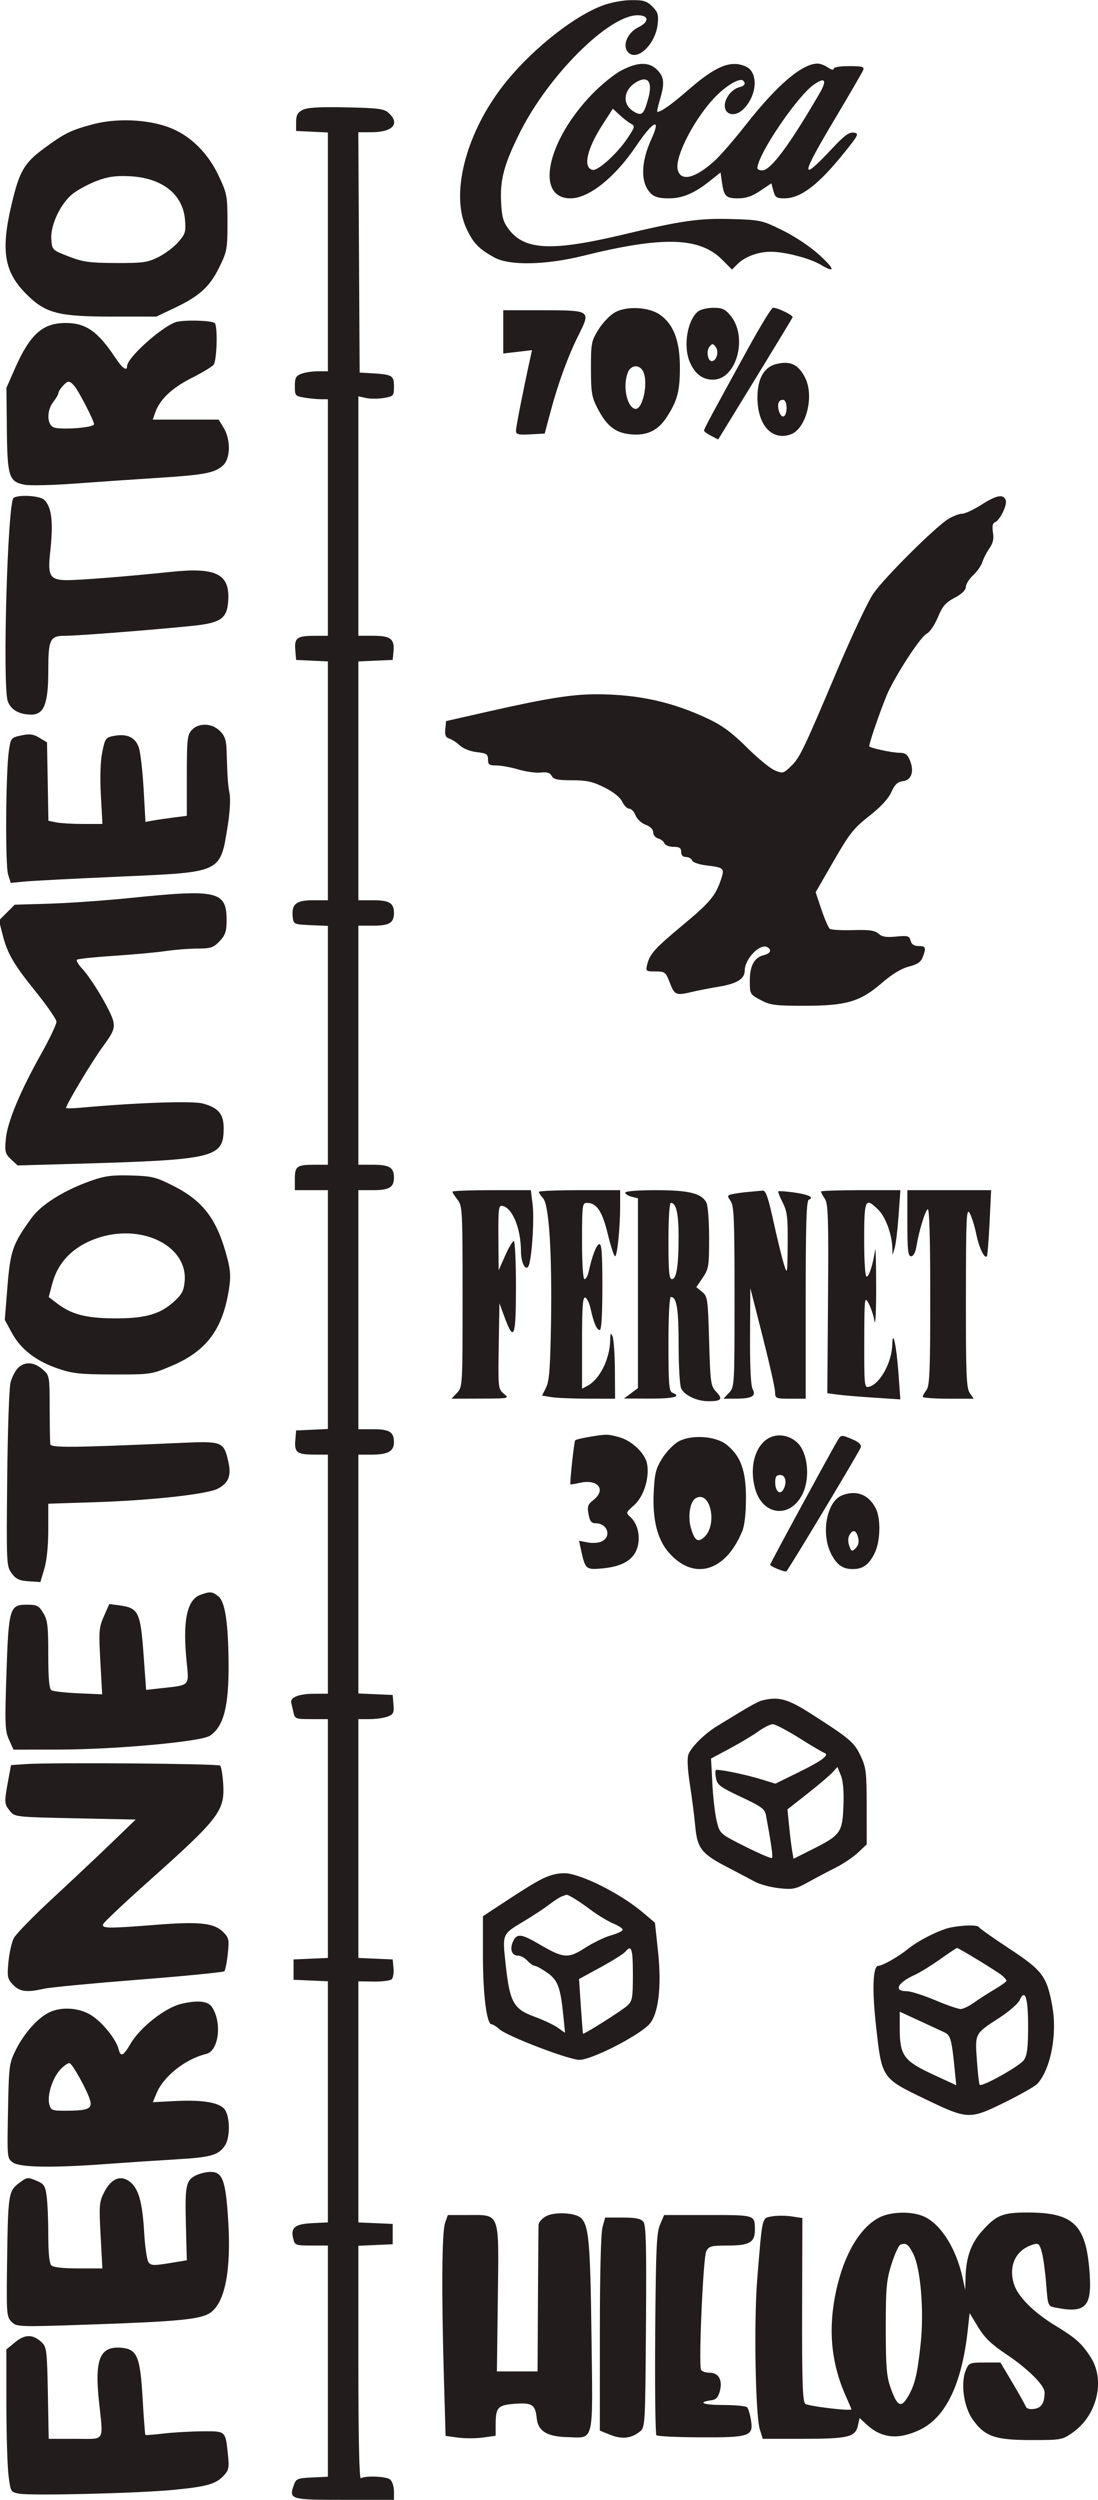 <svg id="svgContent" version="1.1" width="432" height="983" style="position: relative; width: 432px; height: 983px; margin:auto; user-select: none; cursor: default;" xmlns="http://www.w3.org/2000/svg" xmlns:xlink="http://www.w3.org/1999/xlink" viewBox="0 0 432 983"><g id="svgPath"><path d="M 237 2.193 C 224.711 6.860, 207.382 21.025, 196.997 34.893 C 182.955 53.644, 177.325 76.564, 183.503 89.834 C 186.198 95.623, 188.346 97.855, 194.500 101.256 C 200.415 104.526, 214.702 104.248, 229.500 100.575 C 260.695 92.832, 275.226 93.226, 284.055 102.055 L 288 106 290.088 103.912 C 293.067 100.933, 298.249 99, 303.258 99 C 308.750 99, 318.521 101.524, 322.807 104.051 C 328.743 107.549, 328.620 106.020, 322.511 100.385 C 318.993 97.139, 313.044 93.137, 308.090 90.682 C 299.954 86.650, 299.266 86.491, 288.494 86.149 C 275.312 85.731, 268.416 86.694, 245.564 92.149 C 217.316 98.891, 206.487 98.438, 200.244 90.254 C 197.987 87.294, 197.461 85.453, 197.158 79.455 C 196.710 70.588, 198.367 64.465, 204.566 52.083 C 215.849 29.544, 239.501 6, 250.860 6 C 255.349 6, 255.543 8.567, 251.214 10.693 C 246.740 12.890, 244.661 18.089, 247.228 20.657 C 250.774 24.203, 257.865 17.376, 258.745 9.570 C 259.171 5.789, 258.871 4.780, 256.667 2.576 C 254.474 0.383, 253.228 0.008, 248.295 0.052 C 244.960 0.082, 240.165 0.991, 237 2.193 M 244.500 27.679 C 241.750 29.101, 236.575 33.285, 233 36.976 C 215.086 55.472, 210.395 78, 224.459 78 C 231.641 78, 241.978 69.777, 250.229 57.500 C 256.949 47.503, 260.295 45.930, 256.306 54.644 C 252.057 63.924, 251.952 71.952, 256.025 76.025 C 257.469 77.469, 259.355 78, 263.040 78 C 268.580 78, 273.196 76.038, 279.500 71.005 L 283.500 67.811 284.035 71.656 C 284.806 77.195, 285.615 78, 290.409 78 C 293.505 78, 295.924 77.176, 299.100 75.040 L 303.500 72.081 304.279 75.040 C 304.956 77.615, 305.517 78, 308.594 78 C 314.946 78, 321.826 72.827, 331.672 60.649 C 337.838 53.021, 338.110 52.478, 335.917 52.153 C 334.107 51.884, 332.199 53.274, 327.537 58.256 C 314.615 72.064, 314.823 69.625, 328.523 46.672 C 334.311 36.976, 339.309 28.358, 339.630 27.521 C 340.113 26.262, 339.162 26, 334.107 26 C 330.484 26, 328 26.430, 328 27.057 C 328 27.649, 327.023 27.429, 325.777 26.557 C 324.555 25.701, 322.711 25, 321.679 25 C 315.612 25, 305.731 33.410, 293.542 48.947 C 288.943 54.808, 283.367 61.243, 281.150 63.246 C 273.499 70.158, 267.895 71.532, 266.658 66.800 C 265.302 61.616, 273.783 45.530, 282.206 37.308 C 286.443 33.172, 291.223 30.556, 292.397 31.731 C 293.568 32.901, 292.973 33.790, 290.623 34.380 C 289.315 34.708, 287.487 36.133, 286.561 37.547 C 282.374 43.938, 288.375 47.909, 293.326 42.024 C 298.049 36.412, 298.126 28.290, 293.477 26.171 C 287.627 23.506, 281.667 25.900, 270.975 35.209 C 264.357 40.970, 260.114 44, 258.664 44 C 258.406 44, 258.827 41.903, 259.598 39.341 C 261.577 32.765, 261.355 30.264, 258.545 27.455 C 255.348 24.257, 250.982 24.327, 244.500 27.679 M 250.500 32.208 C 245.236 35.227, 244.630 41.016, 249.285 43.822 C 252.532 45.779, 253.276 45.119, 255.052 38.701 C 256.835 32.258, 254.994 29.631, 250.500 32.208 M 320.180 33.291 C 313.529 37.964, 298 60.950, 298 66.122 C 298 66.605, 298.865 67, 299.922 67 C 303.208 67, 310.623 57.039, 322.376 36.836 C 325.506 31.455, 324.683 30.127, 320.180 33.291 M 119 43.237 C 117.068 44.259, 116.500 45.347, 116.500 48.030 L 116.500 51.500 122.750 51.798 L 129 52.095 129 99.048 L 129 146 125.065 146 C 122.901 146, 119.976 146.439, 118.565 146.975 C 116.418 147.792, 116 148.585, 116 151.844 C 116 155.567, 116.165 155.766, 119.750 156.358 C 121.813 156.699, 124.737 156.983, 126.250 156.989 L 129 157 129 203.500 L 129 250 123.750 250.015 C 116.850 250.035, 115.789 250.818, 116.181 255.602 L 116.500 259.500 122.750 259.798 L 129 260.095 129 307.048 L 129 354 123.035 354 C 116.409 354, 114.586 355.580, 115.188 360.799 C 115.489 363.402, 115.746 363.511, 122.250 363.796 L 129 364.091 129 411.046 L 129 458 124.082 458 C 116.771 458, 116 458.535, 116 463.607 L 116 468 122.500 468 L 129 468 129 514.952 L 129 561.905 122.750 562.202 L 116.500 562.500 116.181 566.398 C 115.789 571.182, 116.850 571.965, 123.750 571.985 L 129 572 129 619 L 129 666 123.250 666.032 C 117.638 666.063, 114.071 667.489, 114.575 669.500 C 114.712 670.050, 115.098 671.737, 115.432 673.250 C 116.017 675.905, 116.263 676, 122.519 676 L 129 676 129 722.954 L 129 769.909 122.250 770.204 L 115.500 770.500 115.500 774.500 L 115.500 778.500 122.250 778.796 L 129 779.091 129 826.498 L 129 873.905 122.854 874.202 C 115.991 874.535, 114.268 875.949, 115.372 880.345 C 116.007 882.877, 116.339 883, 122.519 883 L 129 883 129 928.452 L 129 973.905 122.770 974.202 C 117.060 974.475, 116.463 974.720, 115.618 977.133 C 113.613 982.859, 114.089 983, 135.469 983 L 155 983 155 979.622 C 155 977.765, 154.323 975.683, 153.495 974.996 C 151.986 973.744, 143.769 973.407, 141.962 974.523 C 141.351 974.901, 141 958.325, 141 929.105 L 141 883.091 147.750 882.796 L 154.500 882.500 154.500 878.500 L 154.500 874.500 147.750 874.204 L 141 873.909 141 826.511 L 141 779.113 147.058 779.199 C 150.389 779.246, 153.572 778.828, 154.130 778.270 C 154.689 777.711, 155 775.735, 154.823 773.877 L 154.500 770.500 147.750 770.204 L 141 769.909 141 722.954 L 141 676 145.435 676 C 147.874 676, 151.051 675.551, 152.495 675.002 C 154.779 674.134, 155.081 673.515, 154.810 670.252 L 154.500 666.500 147.750 666.204 L 141 665.909 141 618.954 L 141 572 146.066 572 C 152.588 572, 155 570.695, 155 567.165 C 155 563.094, 153.263 562, 146.800 562 L 141 562 141 515 L 141 468 146.800 468 C 153.197 468, 155 466.901, 155 463 C 155 459.099, 153.197 458, 146.800 458 L 141 458 141 411 L 141 364 146.800 364 C 153.197 364, 155 362.901, 155 359 C 155 355.099, 153.197 354, 146.800 354 L 141 354 141 307.046 L 141 260.091 147.750 259.796 L 154.500 259.500 154.818 256.185 C 155.291 251.257, 153.677 250, 146.878 250 L 141 250 141 202.921 L 141 155.841 144.022 156.505 C 145.684 156.870, 148.834 156.866, 151.022 156.496 C 154.863 155.847, 155 155.690, 155 151.931 C 155 147.608, 154.385 147.255, 146 146.764 L 141.500 146.500 141.240 99.250 L 140.980 52 146.056 52 C 154.526 52, 157.564 48.630, 152.900 44.409 C 151.074 42.757, 148.885 42.470, 136.150 42.212 C 125.445 41.995, 120.827 42.271, 119 43.237 M 237.115 48.943 C 230.865 58.613, 229.236 66.048, 233.203 66.804 C 235.354 67.214, 243.002 60.222, 246.993 54.196 C 249.794 49.969, 249.896 49.526, 248.269 48.666 C 247.296 48.153, 245.290 46.610, 243.811 45.238 L 241.122 42.743 237.115 48.943 M 36.324 48.923 C 27.716 51.261, 25.350 52.431, 17.402 58.283 C 9.501 64.100, 7.644 67.292, 4.554 80.370 C 0.252 98.574, 1.622 106.902, 10.358 115.650 C 17.910 123.214, 22.871 124.500, 44.500 124.500 L 61.500 124.500 68.347 121.257 C 78.426 116.484, 82.444 112.875, 86.215 105.211 C 89.326 98.888, 89.500 97.952, 89.498 87.518 C 89.496 77.085, 89.316 76.116, 86.104 69.259 C 81.774 60.016, 74.786 53.187, 66.475 50.076 C 57.909 46.869, 45.617 46.400, 36.324 48.923 M 37.736 71.261 C 34.565 72.505, 30.442 74.743, 28.572 76.235 C 23.824 80.024, 19.788 88.597, 20.187 94.044 C 20.499 98.295, 20.522 98.318, 27 100.838 C 32.619 103.024, 35.126 103.374, 45.500 103.422 C 56.137 103.471, 58.038 103.211, 62.238 101.134 C 64.844 99.845, 68.382 97.191, 70.099 95.235 C 72.931 92.009, 73.180 91.189, 72.784 86.411 C 71.937 76.197, 63.593 69.779, 50.500 69.272 C 45.126 69.063, 42.161 69.526, 37.736 71.261 M 242 122.795 C 240.075 123.849, 237.150 126.879, 235.500 129.527 C 232.659 134.088, 232.500 134.905, 232.500 144.922 C 232.500 154.130, 232.812 156.111, 234.911 160.217 C 238.633 167.500, 242.002 170.198, 248.111 170.785 C 254.497 171.398, 258.865 169.340, 262.264 164.117 C 266.513 157.585, 267.500 153.887, 267.500 144.500 C 267.500 134.093, 265.064 127.606, 259.730 123.807 C 255.387 120.715, 246.703 120.219, 242 122.795 M 274.761 122.384 C 270.472 125.641, 268.703 135.999, 271.362 142.282 C 273.399 147.096, 276.506 149.410, 280.768 149.290 C 289.956 149.029, 294.316 132.282, 287.351 124.005 C 285.274 121.537, 284.079 121.006, 280.661 121.032 C 278.372 121.049, 275.717 121.658, 274.761 122.384 M 294.199 137.250 C 279.500 163.980, 277 168.640, 277 169.310 C 277 169.661, 278.251 170.596, 279.781 171.387 L 282.561 172.825 297.031 149.211 C 304.989 136.224, 311.652 125.232, 311.838 124.785 C 312.166 123.996, 306.042 121, 304.100 121 C 303.569 121, 299.114 128.313, 294.199 137.250 M 198 130.509 L 198 139.017 203.656 138.353 L 209.312 137.688 208.673 140.594 C 205.935 153.028, 203.019 167.812, 203.011 169.300 C 203.001 170.857, 203.762 171.059, 208.656 170.800 L 214.312 170.500 216.575 162 C 219.591 150.677, 223.501 139.995, 227.680 131.668 C 232.505 122.051, 232.430 122, 213.378 122 L 198 122 198 130.509 M 69 126.713 C 63.103 128.897, 50 140.772, 50 143.933 C 50 146.133, 48.181 144.864, 45.441 140.750 C 38.443 130.246, 33.802 126.998, 25.800 127.004 C 16.736 127.010, 11.766 131.493, 5.813 145.030 L 2.529 152.500 2.695 168.820 C 2.886 187.500, 3.511 189.436, 9.742 190.622 C 11.809 191.015, 20.700 190.804, 29.500 190.152 C 38.300 189.501, 52.925 188.498, 62 187.924 C 80.437 186.759, 84.590 185.963, 87.793 182.978 C 90.710 180.260, 90.820 172.857, 88.011 168.250 L 86.029 165 73.067 165 L 60.104 165 61.084 162.189 C 62.861 157.091, 67.631 152.562, 75.316 148.677 C 79.474 146.574, 83.398 144.226, 84.034 143.459 C 85.287 141.950, 85.720 128.974, 84.580 127.129 C 83.868 125.978, 71.851 125.658, 69 126.713 M 279.115 136.362 C 277.788 137.961, 278.445 142, 280.032 142 C 281.877 142, 282.969 138.340, 281.659 136.548 C 280.526 134.999, 280.262 134.980, 279.115 136.362 M 305.212 143.211 C 300.528 144.445, 298.008 149.015, 298.004 156.290 C 297.997 167.088, 303.659 173.409, 311.036 170.838 C 317.207 168.687, 320.488 155.711, 316.709 148.404 C 314.011 143.187, 310.805 141.739, 305.212 143.211 M 246.975 146.565 C 245.013 151.725, 246.541 159.696, 249.691 160.735 C 252.771 161.750, 255.303 150.303, 252.965 145.934 C 251.470 143.140, 248.144 143.491, 246.975 146.565 M 24.655 151.829 C 23.745 152.835, 22.990 154.072, 22.978 154.579 C 22.966 155.085, 22.076 156.625, 21 158 C 18.401 161.322, 18.377 166.596, 20.955 167.976 C 23.220 169.188, 37 168.202, 37 166.828 C 37 165.442, 30.950 153.698, 29.233 151.750 C 27.294 149.550, 26.708 149.560, 24.655 151.829 M 306.497 158.004 C 305.473 159.662, 306.890 164.203, 308.287 163.738 C 309.834 163.222, 309.880 157.793, 308.342 157.281 C 307.705 157.068, 306.875 157.394, 306.497 158.004 M 5.353 195.765 C 2.995 197.275, 0.912 269.581, 3.050 275.713 C 4.237 279.117, 7.552 281, 12.362 281 C 17.308 281, 19 276.642, 19 263.900 C 19 251.256, 19.614 249.998, 25.785 250.006 C 30.567 250.011, 60.574 247.662, 75.863 246.085 C 86.975 244.939, 89.389 243.203, 89.805 236.058 C 90.411 225.673, 85.029 223.003, 67.251 224.869 C 50.074 226.672, 30.874 228.187, 26.010 228.123 C 19.707 228.039, 18.719 226.377, 19.707 217.509 C 21.053 205.417, 20.415 199.558, 17.427 196.570 C 15.793 194.936, 7.510 194.384, 5.353 195.765 M 386.046 198.526 C 383.047 200.437, 379.672 202.002, 378.546 202.004 C 377.421 202.006, 374.963 202.944, 373.085 204.090 C 367.983 207.200, 347.881 227.203, 343.576 233.455 C 341.508 236.457, 335.106 250.041, 329.350 263.641 C 315.894 295.433, 314.653 298.001, 311.077 301.426 C 308.251 304.134, 307.925 304.212, 304.815 302.923 C 303.011 302.176, 298.066 298.111, 293.828 293.889 C 288.087 288.171, 284.227 285.315, 278.694 282.688 C 264.582 275.990, 250.976 273, 234.604 273 C 225.019 273, 214.924 274.614, 192 279.813 L 175.500 283.554 175.193 286.692 C 174.962 289.050, 175.353 289.977, 176.767 290.426 C 177.801 290.754, 179.673 291.978, 180.926 293.146 C 182.244 294.373, 185.060 295.478, 187.602 295.764 C 191.423 296.195, 192 296.571, 192 298.630 C 192 300.647, 192.494 301, 195.318 301 C 197.144 301, 201.046 301.715, 203.989 302.589 C 206.933 303.464, 210.870 304, 212.739 303.782 C 215.210 303.494, 216.387 303.854, 217.056 305.105 C 217.793 306.482, 219.386 306.824, 225.063 306.824 C 230.848 306.824, 233.193 307.345, 237.825 309.662 C 241.397 311.448, 243.983 313.519, 244.805 315.250 C 245.522 316.762, 246.771 318, 247.579 318 C 248.388 318, 249.493 319.166, 250.034 320.591 C 250.586 322.042, 252.335 323.677, 254.010 324.310 C 255.865 325.010, 257 326.150, 257 327.313 C 257 328.344, 257.869 329.414, 258.931 329.692 C 259.993 329.970, 261.104 330.828, 261.399 331.599 C 261.697 332.374, 263.291 333, 264.969 333 C 267.333 333, 268 333.440, 268 335 C 268 336.296, 268.667 337, 269.893 337 C 270.934 337, 272.019 337.608, 272.304 338.350 C 272.597 339.114, 275.042 339.963, 277.935 340.306 C 284.692 341.106, 285.077 341.429, 283.852 345.272 C 281.708 352, 279.468 354.751, 269.135 363.345 C 257.612 372.929, 255.675 375.054, 254.640 379.250 C 253.987 381.899, 254.106 382, 257.898 382 C 261.642 382, 261.919 382.220, 263.553 386.500 C 265.400 391.335, 265.976 391.560, 272.500 389.990 C 274.700 389.460, 279.418 388.546, 282.984 387.957 C 289.920 386.812, 293 384.892, 293 381.713 C 293 377.019, 299.134 370.729, 301.991 372.494 C 303.750 373.581, 303.086 374.940, 300.477 375.595 C 296.738 376.533, 295 379.741, 295 385.702 C 295 390.864, 295.077 391, 299.250 393.230 C 303.043 395.256, 304.897 395.500, 316.500 395.499 C 333.032 395.497, 338.466 393.891, 347.027 386.477 C 351.027 383.013, 354.641 380.824, 357.588 380.082 C 360.916 379.244, 362.315 378.301, 363.033 376.412 C 364.477 372.615, 364.250 372, 361.406 372 C 359.607 372, 358.643 371.353, 358.260 369.887 C 357.765 367.994, 357.176 367.827, 352.604 368.282 C 348.750 368.667, 347.046 368.389, 345.648 367.148 C 344.198 365.862, 342.028 365.556, 335.648 365.739 C 331.167 365.868, 327.050 365.642, 326.500 365.237 C 325.950 364.832, 324.467 361.433, 323.205 357.684 L 320.910 350.868 327.995 338.577 C 334.226 327.767, 335.910 325.636, 341.972 320.893 C 346.480 317.366, 349.493 314.116, 350.682 311.500 C 352.073 308.441, 353.146 307.426, 355.248 307.184 C 358.621 306.796, 359.786 303.313, 357.992 298.981 C 357.018 296.630, 356.137 296, 353.821 296 C 350.909 296, 342 294.065, 342 293.433 C 342 291.811, 347.774 275.415, 349.724 271.500 C 354.117 262.679, 362.434 250.213, 364.621 249.171 C 365.791 248.613, 367.743 245.745, 368.975 242.773 C 370.796 238.380, 372.019 236.956, 375.604 235.054 C 378.459 233.539, 380 232.050, 380 230.805 C 380 229.750, 381.298 227.675, 382.885 226.194 C 384.472 224.712, 386.106 222.375, 386.516 221 C 386.927 219.625, 388.157 217.230, 389.250 215.678 C 390.698 213.623, 391.085 211.911, 390.674 209.376 C 390.286 206.990, 390.524 205.736, 391.429 205.389 C 393.416 204.626, 396.402 198.489, 395.688 196.631 C 394.742 194.165, 392.066 194.690, 386.046 198.526 M 75.405 287.105 C 73.701 288.988, 73.500 290.876, 73.500 305.009 L 73.500 320.809 68.500 321.439 C 65.750 321.786, 62.090 322.319, 60.367 322.624 L 57.233 323.179 56.509 310.339 C 56.111 303.278, 55.271 295.935, 54.642 294.021 C 53.309 289.960, 50.022 288.398, 44.850 289.368 C 41.574 289.983, 41.337 290.311, 40.233 295.758 C 39.500 299.374, 39.297 305.665, 39.685 312.750 L 40.300 324 32.775 324 C 28.636 324, 23.855 323.721, 22.150 323.380 L 19.050 322.760 18.775 307.338 L 18.500 291.916 15.500 290.109 C 13.093 288.659, 11.684 288.477, 8.374 289.185 C 4.323 290.053, 4.235 290.162, 3.488 295.284 C 2.258 303.716, 2.025 340.122, 3.177 343.836 L 4.212 347.173 9.856 346.635 C 12.960 346.339, 29.733 345.471, 47.128 344.705 C 87.570 342.926, 86.578 343.394, 89.610 324.644 C 90.419 319.645, 90.739 314.178, 90.343 312.132 C 89.657 308.592, 89.483 306.105, 89.158 295.205 C 89.034 291.045, 88.473 289.383, 86.545 287.455 C 83.392 284.301, 78.093 284.135, 75.405 287.105 M 51.500 353.079 C 41.600 354.093, 27.265 355.109, 19.644 355.336 L 5.789 355.750 2.697 358.842 L -0.395 361.934 0.936 367.217 C 2.892 374.977, 5.126 378.847, 14.070 389.966 C 18.499 395.472, 22.165 400.769, 22.216 401.738 C 22.268 402.707, 19.582 408.364, 16.248 414.310 C 7.847 429.291, 2.875 441.262, 2.284 447.933 C 1.839 452.952, 2.044 453.736, 4.363 455.894 L 6.935 458.287 29.717 457.637 C 84.855 456.064, 88 455.305, 88 443.566 C 88 438.034, 85.936 435.607, 79.803 433.926 C 75.779 432.823, 53.749 433.580, 31.750 435.577 C 28.587 435.864, 26 435.900, 26 435.658 C 26 434.387, 36.056 417.598, 40.313 411.763 C 44.560 405.940, 45.143 404.578, 44.609 401.729 C 43.923 398.073, 36.210 385.026, 32.213 380.760 C 30.801 379.254, 29.931 377.735, 30.281 377.386 C 30.630 377.037, 37.122 376.350, 44.708 375.860 C 52.293 375.370, 61.511 374.526, 65.192 373.985 C 68.872 373.443, 74.525 373, 77.754 373 C 82.911 373, 83.960 372.651, 86.369 370.137 C 88.600 367.809, 89.120 366.334, 89.151 362.249 C 89.243 350.375, 85.887 349.557, 51.500 353.079 M 36 464.236 C 25.379 467.957, 16.333 473.572, 12.498 478.823 C 5.027 489.052, 4.066 491.774, 2.933 505.906 L 1.882 519.013 4.670 524.136 C 8.165 530.556, 14.203 535.223, 22.816 538.161 C 28.584 540.128, 31.556 540.445, 44.500 540.470 C 59.341 540.500, 59.585 540.464, 67.500 537.109 C 81.171 531.314, 87.517 522.898, 90.043 507.213 C 90.841 502.261, 90.724 499.722, 89.476 494.906 C 85.523 479.654, 80.131 472.372, 68.360 466.394 C 61.345 462.831, 59.920 462.477, 51.597 462.229 C 44.218 462.010, 41.272 462.389, 36 464.236 M 178 468.592 C 178 468.918, 178.900 470.329, 180 471.727 C 181.915 474.161, 182 475.784, 182 509.820 C 182 544.945, 181.974 545.399, 179.826 547.686 L 177.651 550 189.076 549.967 C 200.428 549.934, 200.486 549.921, 198.226 548.037 C 196.003 546.183, 195.957 545.756, 196.226 529.320 L 196.500 512.500 198.500 517.922 C 202.216 527.998, 203 525.936, 203 506.083 C 203 496.137, 202.619 488, 202.154 488 C 201.689 488, 200.156 490.587, 198.746 493.750 L 196.184 499.500 196.092 486.677 C 196.010 475.285, 196.184 473.889, 197.644 474.177 C 201.640 474.963, 204.929 483.014, 204.976 492.128 C 205.003 497.390, 207.379 500.706, 208.308 496.777 C 209.499 491.735, 210.192 478.695, 209.545 473.510 L 208.856 468 193.428 468 C 184.943 468, 178 468.267, 178 468.592 M 212 468.671 C 212 469.040, 212.755 470.177, 213.677 471.196 C 216.034 473.800, 217.239 492.923, 216.784 520.500 C 216.495 538.014, 216.099 543.140, 214.842 545.640 L 213.263 548.781 216.881 549.379 C 218.872 549.709, 225.338 549.983, 231.250 549.989 L 242 550 241.930 538.750 C 241.891 532.563, 241.473 526.600, 241 525.500 C 240.301 523.872, 240.127 524.165, 240.070 527.072 C 239.927 534.367, 235.958 542.347, 231.209 544.888 L 229 546.070 229 527.952 C 229 513.905, 229.281 509.925, 230.250 510.243 C 230.938 510.468, 231.885 512.418, 232.355 514.576 C 233.567 520.144, 234.796 523, 235.979 523 C 236.634 523, 237 516.878, 237 505.917 C 237 492.701, 236.717 488.925, 235.750 489.238 C 234.577 489.618, 232.930 493.947, 231.560 500.250 C 231.231 501.762, 230.520 503, 229.981 503 C 229.383 503, 229 497.139, 229 488 C 229 473.960, 229.121 473, 230.889 473 C 234.756 473, 236.952 476.265, 239.128 485.250 C 240.293 490.063, 241.576 494, 241.979 494 C 242.856 494, 243.983 482.952, 243.993 474.250 L 244 468 228 468 C 219.200 468, 212 468.302, 212 468.671 M 246 468.981 C 246 469.520, 247.125 470.244, 248.500 470.589 L 251 471.217 251 508.525 L 251 545.833 248.250 547.885 L 245.500 549.937 255.750 549.968 C 265.105 549.997, 268.377 549.126, 264.500 547.638 C 263.241 547.155, 263 544.081, 263 528.531 C 263 517.294, 263.380 510, 263.965 510 C 266.249 510, 267 514.700, 267 529 C 267 537.466, 267.454 544.979, 268.030 546.055 C 269.503 548.808, 274.271 551, 278.784 551 C 283.854 551, 284.510 550.172, 281.759 547.247 C 279.637 544.990, 279.470 543.782, 279 527.331 C 278.523 510.629, 278.395 509.732, 276.230 507.982 L 273.960 506.147 276.480 502.434 C 278.825 498.979, 279 497.892, 279 486.795 C 279 480.164, 278.520 473.972, 277.920 472.850 C 275.982 469.229, 270.943 468, 258.032 468 C 250.833 468, 246 468.394, 246 468.981 M 294.500 468.685 C 292.300 468.876, 289.471 469.263, 288.213 469.545 C 286.072 470.024, 286.024 470.196, 287.463 472.251 C 288.775 474.124, 289 479.626, 289 509.908 C 289 544.942, 288.974 545.399, 286.826 547.686 L 284.651 550 289.576 549.985 C 295.884 549.965, 297.591 548.973, 296.103 546.193 C 295.400 544.878, 295.037 537.315, 295.102 525.316 L 295.204 506.500 300.038 525.500 C 302.696 535.950, 304.901 545.737, 304.936 547.250 C 304.999 549.937, 305.137 550, 311 550 L 317 550 317 511.083 C 317 480.855, 317.279 472.067, 318.250 471.720 C 320.586 470.886, 318.016 469.667, 312.276 468.889 C 309.129 468.461, 306.398 468.268, 306.208 468.459 C 306.017 468.650, 306.792 470.632, 307.930 472.863 C 309.712 476.355, 309.986 478.632, 309.901 489.210 C 309.804 501.224, 309.771 501.400, 308.413 497.071 C 307.648 494.634, 305.808 487.097, 304.323 480.321 C 302.223 470.739, 301.276 468.037, 300.061 468.168 C 299.203 468.261, 296.700 468.493, 294.500 468.685 M 323 468.535 C 323 468.830, 323.686 470.117, 324.524 471.397 C 325.834 473.395, 326.010 478.945, 325.774 510.786 L 325.500 547.849 329.500 548.387 C 331.700 548.683, 338.165 549.228, 343.868 549.600 L 354.235 550.274 353.492 539.887 C 352.740 529.362, 351.194 522.195, 351.063 528.624 C 350.920 535.690, 346.269 544.173, 341.914 545.312 C 340.079 545.792, 340.002 545.059, 340.040 527.656 C 340.078 510.219, 340.145 509.619, 341.732 512.500 C 342.641 514.150, 343.692 517.300, 344.067 519.500 C 344.443 521.700, 344.739 515.625, 344.725 506 C 344.711 496.375, 344.515 489.850, 344.290 491.500 C 343.546 496.932, 341.939 502, 340.961 502 C 340.390 502, 340 496.112, 340 487.500 C 340 471.429, 340.418 470.570, 345.673 475.829 C 348.457 478.614, 350.918 485.404, 351.086 490.764 L 351.172 493.500 352.008 490.718 C 352.468 489.188, 353.162 483.450, 353.551 477.968 L 354.258 468 338.629 468 C 330.033 468, 323 468.241, 323 468.535 M 357 481 C 357 491.709, 357.256 494, 358.455 494 C 359.358 494, 360.147 492.577, 360.536 490.250 C 361.582 483.999, 363.966 476.139, 365.013 475.492 C 365.655 475.095, 366 487.069, 366 509.750 C 366 538.860, 365.758 544.938, 364.532 546.559 C 363.724 547.626, 363.049 548.837, 363.032 549.250 C 363.014 549.663, 367.526 550, 373.057 550 L 383.113 550 381.557 547.777 C 380.217 545.865, 380.005 540.603, 380.035 510.027 C 380.067 478.734, 380.241 474.798, 381.499 477 C 382.284 478.375, 383.450 482.079, 384.090 485.232 C 385.191 490.656, 387.310 495.090, 388.279 493.998 C 388.523 493.724, 389 487.762, 389.340 480.750 L 389.958 468 373.479 468 L 357 468 357 481 M 263 488 C 263 500.030, 263.271 503, 264.369 503 C 266.165 503, 266.975 497.797, 266.989 486.184 C 267 477.244, 266.026 473, 263.965 473 C 263.388 473, 263 479.031, 263 488 M 38.148 486.913 C 28.799 490.142, 22.809 496.246, 20.537 504.860 L 19.173 510.030 22.405 512.495 C 28.056 516.806, 33.670 518.308, 44.500 518.408 C 56.707 518.520, 62.704 516.922, 68.121 512.113 C 71.496 509.117, 72.267 507.732, 72.636 504 C 74.031 489.918, 55.719 480.846, 38.148 486.913 M 7.053 537.947 C 5.982 539.018, 4.667 541.606, 4.131 543.697 C 3.594 545.789, 3.008 562.875, 2.828 581.667 C 2.507 615.074, 2.547 615.896, 4.601 618.667 C 6.290 620.945, 7.602 621.559, 11.296 621.803 L 15.891 622.105 17.446 616.871 C 18.406 613.636, 19 607.754, 19 601.467 L 19 591.298 37.250 590.713 C 59.371 590.004, 81.377 587.595, 85.632 585.416 C 89.907 583.227, 91.081 580.307, 89.864 574.890 C 88.055 566.841, 87.567 566.646, 71 567.381 C 28.535 569.263, 20.006 569.350, 19.792 567.904 C 19.677 567.132, 19.564 560.727, 19.542 553.672 C 19.500 540.880, 19.492 540.837, 16.694 538.422 C 13.305 535.496, 9.682 535.318, 7.053 537.947 M 231.652 565.049 C 228.986 565.496, 226.582 566.085, 226.310 566.357 C 225.879 566.787, 224.106 583.175, 224.434 583.695 C 224.501 583.802, 226.138 583.533, 228.072 583.096 C 235.252 581.477, 238.655 585.766, 233.443 589.866 C 231.251 591.590, 230.982 592.385, 231.554 595.439 C 232.079 598.232, 232.694 599, 234.411 599 C 238.924 599, 240.692 604.024, 236.895 606.056 C 235.692 606.700, 233.295 606.903, 231.301 606.529 L 227.814 605.874 228.534 609.187 C 230.272 617.178, 230.442 617.328, 237.021 616.732 C 244.715 616.034, 249.149 613.459, 250.694 608.790 C 252.114 604.501, 250.972 599.190, 248.064 596.558 C 246.180 594.853, 246.209 594.755, 249.475 591.888 C 253.265 588.560, 255.618 581.105, 254.596 575.659 C 253.802 571.428, 248.606 566.482, 243.500 565.097 C 239.059 563.891, 238.561 563.889, 231.652 565.049 M 304.500 564.697 C 297.803 566.380, 294.428 575.798, 297.088 585.378 C 300.046 596.031, 310.893 597.265, 315.743 587.500 C 318.821 581.303, 317.873 571.390, 313.821 567.405 C 311.319 564.945, 307.699 563.893, 304.500 564.697 M 329.612 566.316 C 327.336 570.006, 303 614.789, 303 615.288 C 303 615.936, 308.983 618.360, 309.408 617.885 C 310.799 616.329, 338.321 570.472, 338.649 569.165 C 338.945 567.986, 337.884 567.009, 335.013 565.816 C 331.042 564.166, 330.933 564.176, 329.612 566.316 M 267 566.796 C 265.075 567.849, 262.174 570.839, 260.554 573.440 C 258.015 577.516, 257.550 579.379, 257.189 586.933 C 256.679 597.606, 258.654 605.397, 263.175 610.547 C 273.006 621.743, 285.514 618.044, 292.070 602 C 292.964 599.812, 293.500 594.940, 293.500 589 C 293.500 578.179, 291.396 572.458, 285.792 568.037 C 281.513 564.662, 272.041 564.036, 267 566.796 M 305 582.941 C 305 586.266, 306.781 587.955, 308.096 585.878 C 309.753 583.263, 309.145 580, 307 580 C 305.453 580, 305 580.667, 305 582.941 M 331.256 588.029 C 325.234 590.450, 322.913 602.989, 327.003 611.006 C 329.224 615.359, 331.550 617, 335.500 617 C 339.450 617, 341.776 615.359, 343.997 611.006 C 346.418 606.261, 346.674 597.204, 344.506 593.011 C 341.724 587.632, 336.825 585.790, 331.256 588.029 M 273.764 589.112 C 271.444 590.411, 270.506 596.409, 271.898 601.054 C 273.337 605.856, 274.587 606.684, 277.043 604.461 C 282.430 599.586, 279.506 585.899, 273.764 589.112 M 334.153 603.750 C 333.598 604.810, 333.597 606.458, 334.153 607.930 C 334.991 610.154, 335.204 610.225, 336.664 608.765 C 337.734 607.695, 338.046 606.318, 337.611 604.585 C 336.858 601.588, 335.463 601.251, 334.153 603.750 M 78.838 627.133 C 73.495 629.090, 71.802 637.412, 73.445 653.640 C 74.396 663.028, 74.811 662.591, 63.783 663.807 L 57.500 664.500 56.456 650.234 C 55.266 633.975, 54.428 632.269, 47.149 631.293 L 43.004 630.737 40.883 635.532 C 38.930 639.946, 38.819 641.360, 39.478 653.287 L 40.195 666.247 30.847 665.838 C 25.706 665.613, 20.938 665.080, 20.250 664.655 C 19.353 664.100, 18.999 660.161, 18.996 650.691 C 18.993 639.305, 18.721 637.055, 17.011 634.250 C 15.249 631.360, 14.532 631, 10.540 631 C 3.776 631, 3.387 632.327, 2.523 658.362 C 1.870 678.027, 1.973 680.614, 3.550 684.112 L 5.304 688 23.402 687.972 C 45.514 687.938, 79.020 684.872, 82.548 682.561 C 88.015 678.979, 90.079 670.978, 89.934 653.930 C 89.799 638.026, 88.559 629.871, 85.953 627.761 C 83.530 625.799, 82.684 625.724, 78.838 627.133 M 299.643 668.710 C 298.622 668.973, 295.097 670.833, 291.809 672.844 C 288.521 674.855, 284.182 677.495, 282.167 678.711 C 277.358 681.613, 271.993 686.906, 270.867 689.858 C 270.287 691.378, 270.497 695.645, 271.456 701.858 C 272.275 707.161, 273.216 714.520, 273.548 718.211 C 274.314 726.735, 276.036 728.952, 285.856 734.060 C 290.060 736.247, 295.075 738.889, 297 739.933 C 298.925 740.977, 303.201 742.125, 306.503 742.485 C 311.962 743.080, 313.003 742.864, 318.003 740.099 C 321.026 738.428, 325.910 735.846, 328.856 734.363 C 331.802 732.879, 335.740 730.225, 337.606 728.465 L 341 725.264 340.990 710.382 C 340.981 696.848, 340.767 695.047, 338.626 690.500 C 336.102 685.138, 334.302 683.606, 319.193 673.949 C 309.804 667.947, 306.277 667.002, 299.643 668.710 M 298.400 680.809 C 296.255 682.353, 291.183 685.391, 287.130 687.559 L 279.760 691.500 280.280 701.500 C 280.567 707, 281.356 713.663, 282.034 716.308 C 283.264 721.106, 283.287 721.126, 293.238 726.120 C 298.723 728.872, 303.442 730.891, 303.727 730.607 C 304.172 730.162, 303.437 724.952, 301.345 713.717 C 300.902 711.338, 299.481 710.306, 291.556 706.602 C 283.521 702.847, 282.211 701.885, 281.731 699.385 C 281.426 697.798, 281.374 696.300, 281.616 696.056 C 282.195 695.470, 293.115 697.692, 299.779 699.752 L 305.057 701.383 314.110 696.946 C 323.432 692.377, 326.548 690.028, 324.292 689.268 C 323.628 689.045, 319.192 686.418, 314.434 683.431 C 309.677 680.444, 305 678, 304.042 678 C 303.084 678, 300.545 679.264, 298.400 680.809 M 9.915 693.691 L 4.329 694.090 3.165 700.410 C 1.630 708.736, 1.671 709.372, 3.910 712.139 C 5.798 714.473, 6.095 714.506, 29.601 715 L 53.383 715.500 43.441 725.072 C 37.974 730.336, 27.524 740.172, 20.220 746.929 C 12.916 753.686, 6.261 760.529, 5.430 762.136 C 4.599 763.742, 3.649 767.952, 3.319 771.491 C 2.772 777.342, 2.934 778.153, 5.109 780.445 C 7.721 783.198, 10.511 783.562, 17.236 782.026 C 19.581 781.490, 36.350 779.887, 54.500 778.464 C 72.650 777.040, 87.835 775.547, 88.244 775.144 C 88.653 774.742, 89.275 771.659, 89.627 768.294 C 90.216 762.662, 90.067 761.976, 87.759 759.668 C 84.249 756.158, 78.338 755.528, 61.473 756.867 C 42.450 758.377, 39.930 758.347, 40.593 756.618 C 40.885 755.857, 48.858 748.336, 58.312 739.903 C 86.346 714.896, 88.493 712.091, 87.811 701.371 C 87.590 697.909, 87.056 694.722, 86.623 694.288 C 85.817 693.482, 20.019 692.970, 9.915 693.691 M 327.578 696.913 C 326.532 698.070, 322.109 701.824, 317.749 705.258 L 309.822 711.500 310.466 718 C 310.820 721.575, 311.356 725.944, 311.658 727.709 L 312.207 730.918 319.854 727.070 C 330.718 721.603, 331.429 720.597, 331.841 710.113 C 332.066 704.391, 331.722 700.306, 330.832 698.123 L 329.481 694.812 327.578 696.913 M 218.500 736.960 C 213.871 738.048, 211.219 739.547, 194.752 750.377 L 190.004 753.500 190.002 768.940 C 190 784.205, 191.475 796, 193.386 796 C 193.928 796, 195.300 796.856, 196.436 797.903 C 199.413 800.647, 223.841 810.002, 227.991 809.987 C 232.592 809.971, 249.871 801.293, 255.081 796.383 C 259.004 792.685, 260.446 781.563, 258.878 767.104 L 257.678 756.042 252.949 752.054 C 244.966 745.322, 231.829 738.387, 224 736.771 C 222.625 736.487, 220.150 736.572, 218.500 736.960 M 221 745.724 C 220.175 746.036, 217.925 747.497, 216 748.971 C 214.075 750.446, 209.744 753.304, 206.376 755.322 C 197.429 760.683, 197.631 760.213, 198.967 772.619 C 200.544 787.266, 202.069 790.032, 210.191 792.974 C 213.661 794.231, 217.808 796.182, 219.406 797.309 L 222.313 799.359 221.615 792.430 C 220.498 781.341, 219.442 778.578, 215.194 775.634 C 213.103 774.185, 210.924 773, 210.351 773 C 209.779 773, 208.495 772.100, 207.500 771 C 206.505 769.900, 204.846 769, 203.814 769 C 201.351 769, 200.460 766.480, 201.847 763.436 C 203.330 760.182, 205.067 760.358, 212.090 764.474 C 221.704 770.108, 223.526 770.259, 230.169 765.968 C 233.287 763.953, 237.899 761.728, 240.419 761.023 C 242.938 760.317, 245 759.326, 245 758.819 C 245 758.312, 243.313 757.202, 241.250 756.352 C 239.188 755.502, 235.250 753.123, 232.500 751.067 C 227.784 747.539, 223.520 744.903, 222.816 745.079 C 222.642 745.122, 221.825 745.413, 221 745.724 M 374 757.941 C 369.771 758.801, 361.360 763.011, 357.393 766.253 C 353.576 769.373, 347.220 773, 345.570 773 C 343.433 773, 343.069 782.295, 344.651 796.500 C 346.980 817.422, 346.781 817.128, 364.268 825.537 C 380.746 833.460, 381.507 833.489, 395.261 826.724 C 401.455 823.677, 407.273 820.356, 408.190 819.342 C 413.383 813.603, 416.007 799.992, 414.038 789 C 411.919 777.171, 410.205 774.865, 397.145 766.272 C 390.740 762.058, 385.350 758.248, 385.167 757.805 C 384.775 756.859, 378.977 756.930, 374 757.941 M 246.022 767.474 C 245.349 768.285, 240.978 771.030, 236.310 773.575 L 227.821 778.202 228.529 788.851 C 228.919 794.708, 229.302 799.580, 229.381 799.679 C 229.702 800.079, 244.664 790.640, 246.750 788.721 C 248.804 786.831, 249 785.754, 249 776.326 C 249 766.174, 248.452 764.546, 246.022 767.474 M 369.814 770.471 C 366.341 772.930, 361.941 775.647, 360.037 776.509 C 353.045 779.673, 351.406 783, 356.839 783 C 358.336 783, 363.295 784.575, 367.860 786.500 C 372.424 788.425, 376.956 790, 377.931 790 C 378.906 790, 381.233 788.900, 383.102 787.556 C 384.971 786.212, 388.637 783.850, 391.249 782.306 C 393.861 780.763, 395.998 779.232, 395.999 778.905 C 396 778.578, 395.212 777.637, 394.250 776.815 C 392.453 775.280, 377.247 766, 376.529 766 C 376.308 766, 373.287 768.012, 369.814 770.471 M 401.190 786.482 C 400.555 787.877, 396.957 791.009, 393.195 793.443 C 383.475 799.730, 383.594 799.504, 384.353 810.198 C 384.710 815.224, 385.206 819.540, 385.456 819.789 C 386.396 820.730, 401.275 812.395, 402.853 810.045 C 404.128 808.144, 404.500 805.163, 404.500 796.846 C 404.500 785.522, 403.316 781.816, 401.190 786.482 M 71.275 787.971 C 64.996 789.463, 55.140 797.199, 51.411 803.562 C 48.474 808.573, 47.473 809.019, 46.637 805.689 C 45.680 801.878, 40.279 795.201, 35.933 792.458 C 31.079 789.394, 23.912 788.960, 19.115 791.441 C 14.613 793.769, 9.442 799.622, 6.254 806 C 3.603 811.305, 3.493 812.160, 3.147 830.119 C 2.791 848.667, 2.798 848.745, 5.117 850.369 C 7.886 852.309, 20.749 852.504, 42 850.929 C 49.425 850.379, 61.575 849.572, 69 849.136 C 82.967 848.315, 85.815 847.529, 88.449 843.770 C 90.748 840.488, 90.518 831.518, 88.072 829.072 C 85.602 826.602, 79.064 825.641, 68.504 826.195 L 60.126 826.635 61.614 823.067 C 64.400 816.385, 72.991 809.611, 81.172 807.644 C 86.078 806.464, 87.437 795.378, 83.426 789.250 C 81.854 786.847, 77.800 786.421, 71.275 787.971 M 354.002 797.775 C 354.004 808.190, 355.604 810.411, 366.865 815.631 L 376.230 819.972 375.560 813.236 C 374.450 802.063, 373.961 800.306, 371.661 799.216 C 370.473 798.653, 366.012 796.585, 361.750 794.621 L 354 791.050 354.002 797.775 M 23.795 813.734 C 20.670 817.045, 18.487 823.820, 19.388 827.409 C 19.993 829.822, 20.432 829.999, 25.769 829.986 C 34.507 829.966, 36.279 829.261, 35.508 826.114 C 34.666 822.677, 28.670 811.723, 27.398 811.299 C 26.852 811.117, 25.230 812.213, 23.795 813.734 M 76.763 855.565 C 73.115 857.544, 72.741 859.593, 73.151 875.358 L 73.500 888.791 66.521 889.943 C 60.510 890.935, 59.387 890.882, 58.423 889.563 C 57.807 888.721, 57.039 883.413, 56.715 877.766 C 56.028 865.766, 54.483 860.420, 50.945 857.796 C 47.367 855.142, 43.702 856.703, 40.980 862.040 C 39.037 865.849, 38.931 867.139, 39.580 879.080 L 40.282 892 30.841 892 C 24.831 892, 20.964 891.564, 20.200 890.800 C 19.417 890.017, 19 885.898, 19 878.940 C 19 873.076, 18.711 866.171, 18.358 863.594 C 17.786 859.425, 17.329 858.747, 14.214 857.445 C 10.893 856.057, 10.544 856.111, 7.447 858.472 C 3.323 861.618, 3.142 862.830, 2.783 889.716 C 2.513 909.990, 2.591 911.024, 4.556 912.995 C 6.591 915.035, 6.940 915.046, 37.056 914.010 C 69.899 912.880, 78.814 912.007, 82.555 909.556 C 88.495 905.664, 91.019 892.963, 89.787 873.158 C 88.801 857.310, 87.570 853.980, 82.724 854.040 C 80.951 854.062, 78.268 854.748, 76.763 855.565 M 214.750 871.515 C 213.238 872.367, 211.954 873.837, 211.898 874.782 C 211.842 875.727, 211.730 889.100, 211.648 904.500 L 211.500 932.500 203.500 932.500 L 195.500 932.500 195.867 903.867 C 196.310 869.353, 196.900 871, 184.098 871 L 176.196 871 175.098 874.149 C 173.847 877.736, 173.676 901.542, 174.657 935.266 L 175.315 957.856 180.157 958.522 C 182.821 958.888, 187.250 958.878, 190 958.500 L 195 957.812 195.015 953.156 C 195.037 946.606, 195.908 945.707, 202.711 945.215 C 209.388 944.732, 210.648 945.579, 211.168 950.905 C 211.661 955.949, 215.204 958.139, 223.196 958.338 C 233.952 958.607, 233.256 961.515, 232.719 918.552 C 232.260 881.874, 231.678 875.249, 228.648 872.220 C 226.476 870.048, 218.108 869.623, 214.750 871.515 M 345.842 872.021 C 338.282 876.015, 332.141 886.419, 329.031 900.500 C 325.734 915.426, 326.906 928.889, 332.631 941.874 C 333.934 944.830, 335.001 947.305, 335.001 947.374 C 335.009 948.230, 317.765 946.169, 316.797 945.199 C 315.779 944.177, 315.520 936.188, 315.593 908.039 L 315.686 872.180 311.390 871.536 C 309.028 871.182, 305.545 871.182, 303.651 871.538 C 299.697 872.280, 299.964 871.116, 297.903 896.589 C 296.579 912.961, 297.224 949.741, 298.932 955.250 L 300.094 959 316 959 C 333.733 959, 336.552 958.316, 337.550 953.770 L 338.199 950.817 340.850 953.286 C 346.743 958.778, 353.259 959.490, 361.690 955.564 C 372.013 950.758, 378.380 937.676, 380.739 916.427 L 381.500 909.571 384.828 915.065 C 387.364 919.253, 390.017 921.806, 395.982 925.802 C 404.500 931.509, 411.008 937.993, 410.986 940.753 C 410.954 944.910, 409.770 946.807, 406.948 947.221 C 405.027 947.503, 403.887 947.147, 403.503 946.148 C 403.188 945.325, 400.835 941.131, 398.274 936.826 L 393.619 929 387.431 929 C 381.499 929, 381.191 929.124, 380.001 931.998 C 377.894 937.083, 379.143 946.319, 382.605 951.255 C 387.385 958.071, 391.342 959.485, 405.661 959.493 C 417.578 959.500, 417.908 959.439, 422.118 956.483 C 431.643 949.792, 434.934 935.954, 429.141 926.946 C 425.640 921.502, 423.263 919.369, 415.336 914.561 C 406.644 909.289, 400.378 902.993, 398.895 898.044 C 396.689 890.682, 399.787 884.523, 406.698 882.532 C 408.590 881.987, 409.039 882.430, 409.924 885.719 C 410.490 887.820, 411.252 893.424, 411.617 898.172 C 412.277 906.763, 412.295 906.809, 415.265 907.403 C 426.875 909.725, 429.548 907.212, 428.760 894.714 C 427.509 874.869, 422.687 870.018, 404.200 870.006 C 394.445 869.999, 391.869 871.070, 386.231 877.475 C 381.948 882.340, 380.080 887.701, 379.880 895.693 L 379.760 900.500 378.797 896 C 376.310 884.373, 370.399 874.841, 363.706 871.665 C 358.962 869.413, 350.457 869.583, 345.842 872.021 M 259.690 874.750 C 258.315 877.946, 258.034 884.284, 257.788 917.664 C 257.630 939.204, 257.840 957.170, 258.256 957.587 C 258.672 958.005, 266.322 958.381, 275.256 958.423 C 294.924 958.516, 296.498 957.991, 295.472 951.675 C 295.099 949.379, 294.413 947.095, 293.947 946.600 C 293.481 946.105, 289.230 945.700, 284.500 945.700 C 276.624 945.700, 274.042 944.643, 279.941 943.835 C 281.737 943.588, 282.603 942.640, 283.222 940.242 C 284.363 935.815, 282.749 933, 279.072 933 C 277.500 933, 276.023 932.438, 275.791 931.750 C 274.840 928.943, 276.688 887.430, 277.860 885.250 C 278.947 883.229, 279.822 883, 286.464 883 C 294.784 883, 297 881.740, 297 877.010 C 297 870.882, 297.364 871, 278.545 871 L 261.304 871 259.690 874.750 M 237.053 875.750 C 236.415 878.046, 236.009 894.288, 236.006 917.641 L 236 955.783 240.141 957.440 C 244.680 959.256, 248.297 958.871, 251.678 956.212 C 253.840 954.512, 253.858 954.219, 254.149 914.869 C 254.386 882.832, 254.185 874.927, 253.099 873.619 C 252.101 872.416, 249.999 872, 244.925 872 L 238.094 872 237.053 875.750 M 354.254 882.665 C 353.568 882.940, 351.993 886.390, 350.754 890.332 C 348.764 896.659, 348.500 899.611, 348.500 915.500 C 348.500 930.274, 348.824 934.427, 350.305 938.673 C 352.881 946.056, 354.410 947.012, 356.969 942.839 C 359.868 938.111, 360.890 934.004, 362.210 921.765 C 363.599 908.887, 362.250 892.191, 359.347 886.334 C 357.456 882.521, 356.442 881.790, 354.254 882.665 M 6 920.983 L 2.500 923.856 2.510 945.178 C 2.516 956.905, 2.888 969.524, 3.337 973.219 C 4.139 979.830, 4.206 979.948, 7.495 980.565 C 12.201 981.448, 54.203 980.430, 68 979.099 C 81.401 977.806, 84.866 976.836, 87.999 973.501 C 90.034 971.335, 90.223 970.403, 89.678 965.198 C 88.694 955.781, 88.926 955.993, 79.643 956.051 C 75.164 956.080, 68.350 956.466, 64.500 956.909 C 60.650 957.352, 57.370 957.612, 57.211 957.486 C 57.053 957.360, 56.555 950.868, 56.106 943.060 C 55.156 926.564, 53.955 923.726, 47.693 923.192 C 39.360 922.481, 37.196 927.597, 38.905 943.968 C 40.652 960.690, 41.701 959, 29.581 959 L 19.162 959 18.831 941.026 C 18.528 924.595, 18.328 922.888, 16.500 921.147 C 13.023 917.836, 9.892 917.787, 6 920.983" stroke="none" fill="#231c1c" fill-rule="evenodd"/></g></svg>